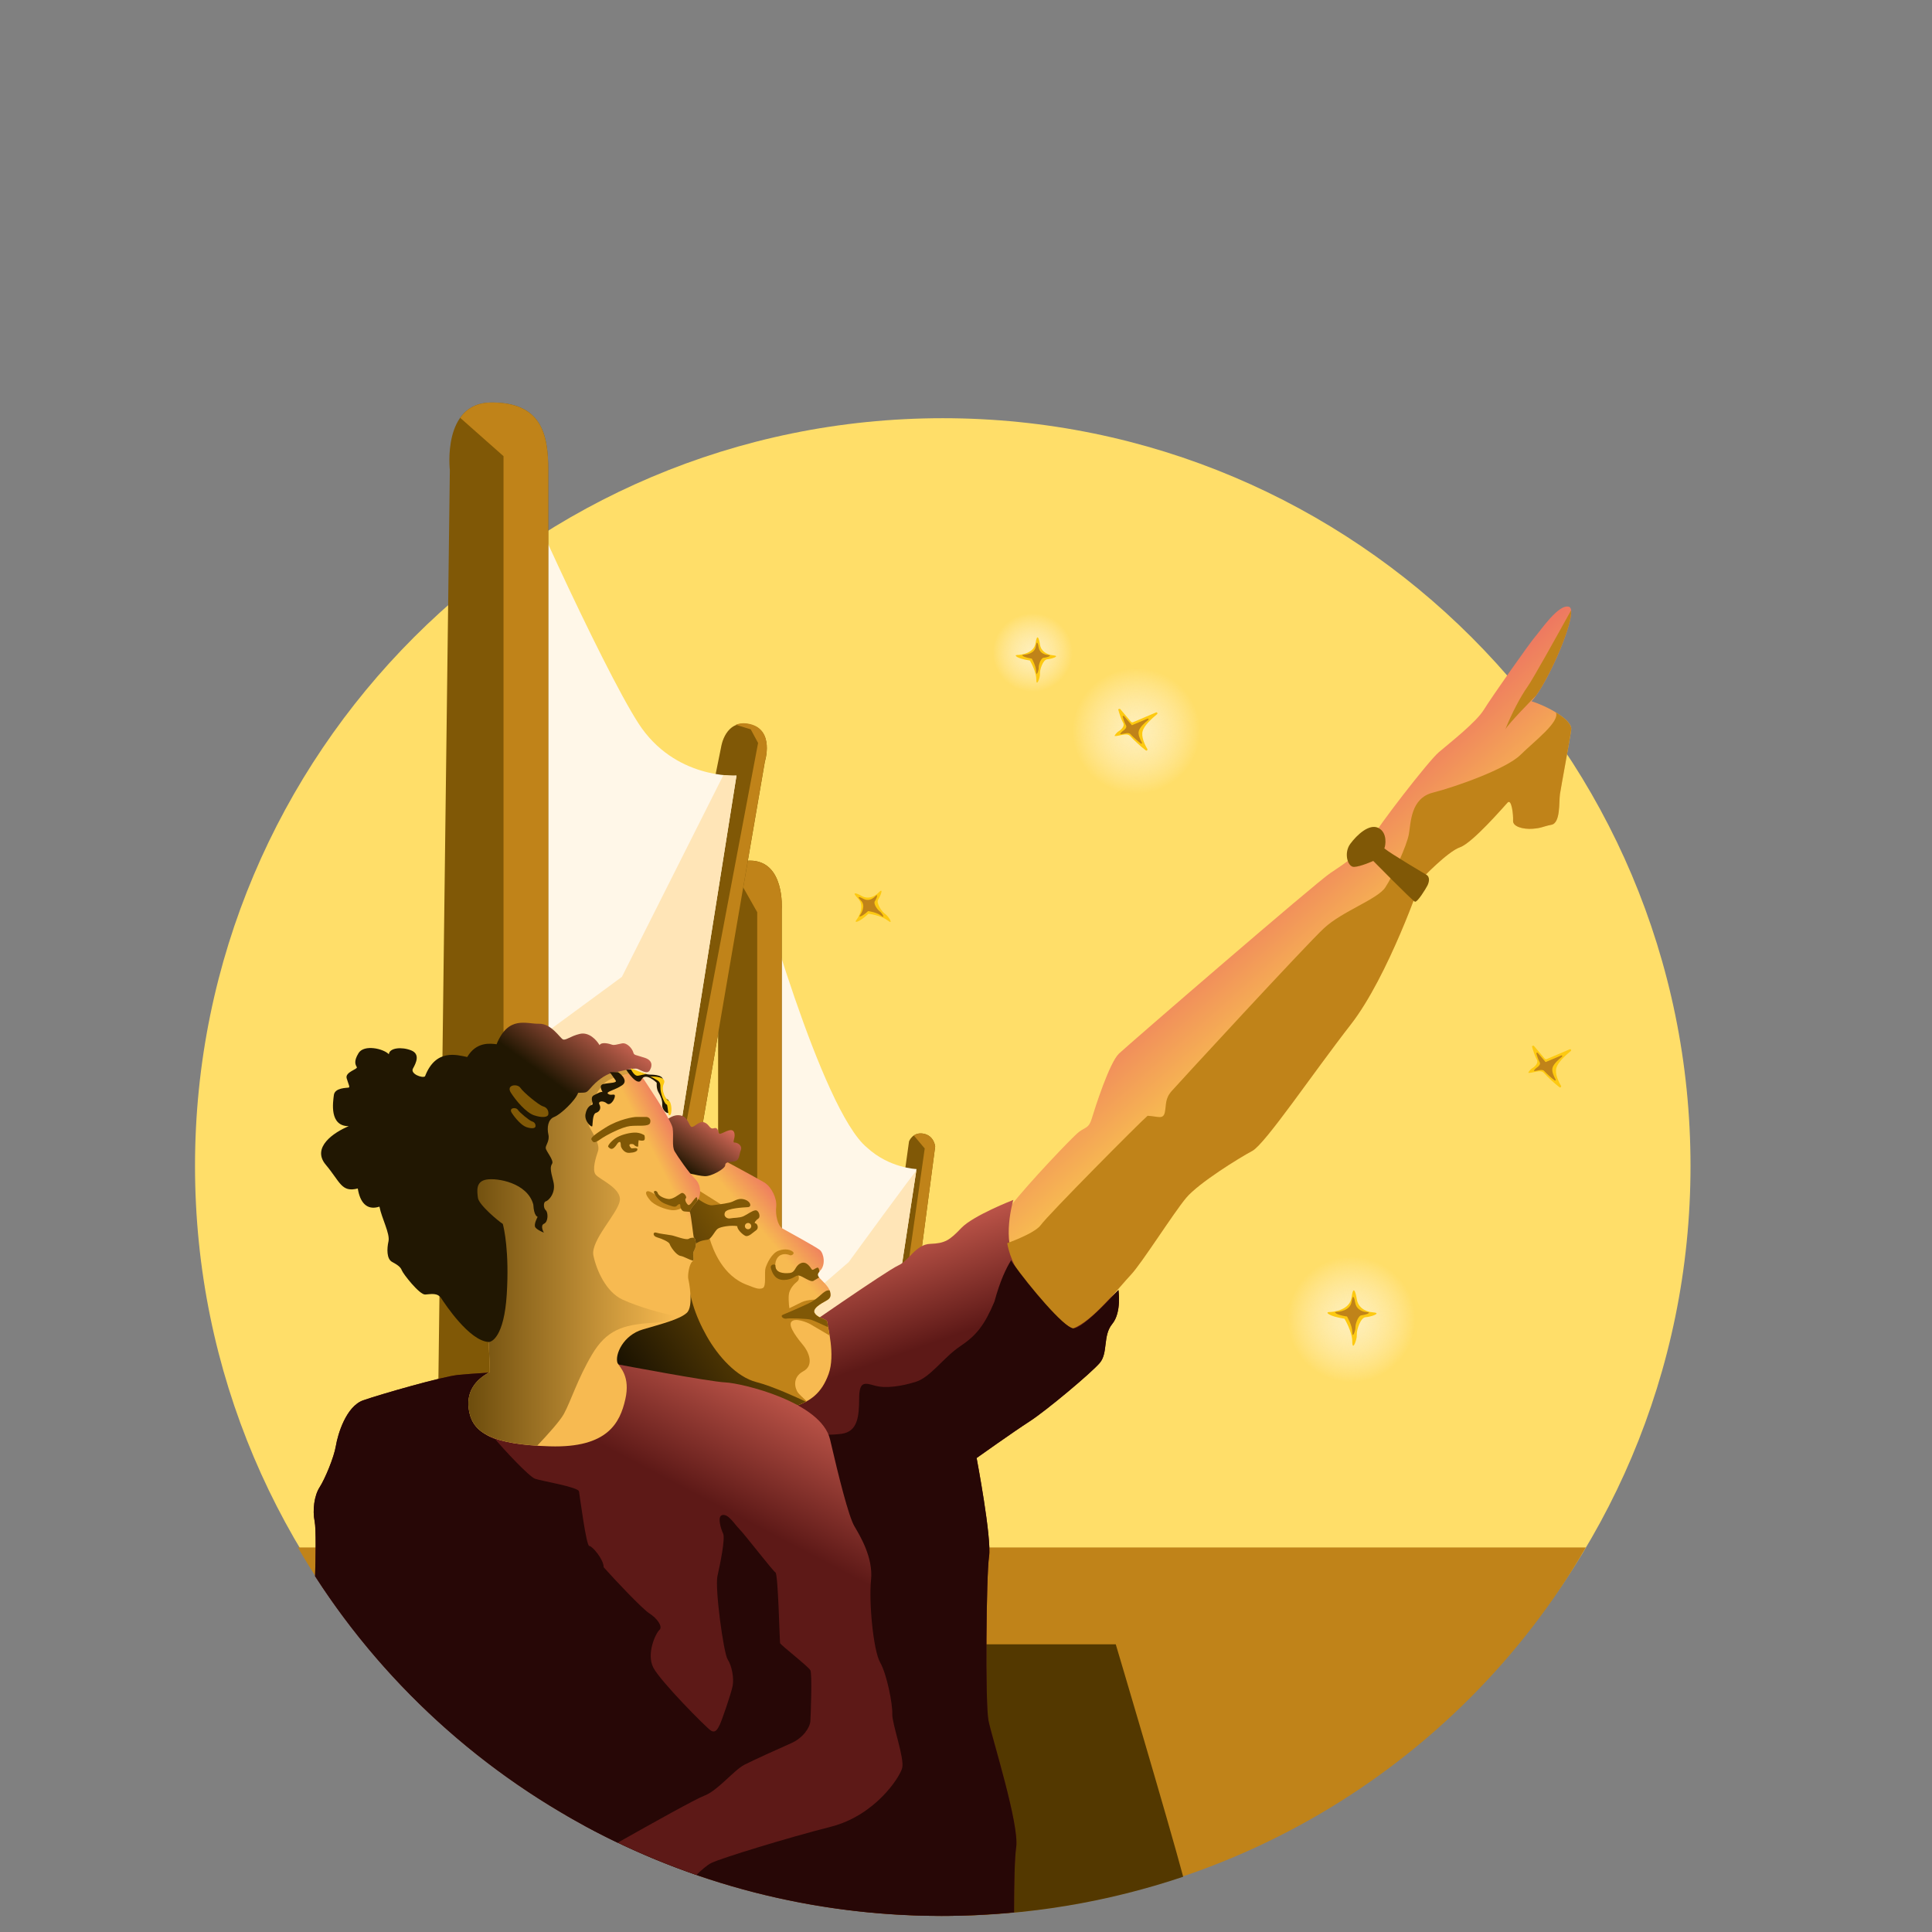 <svg width="240" height="240" viewBox="0 0 240 240" fill="none" xmlns="http://www.w3.org/2000/svg">
<rect x="0" y="0" width="240" height="240" fill="#808080" stroke="none"/>
<path d="M117.114 237.729C168.415 237.729 210.002 196.141 210.002 144.84C210.002 93.539 168.415 51.951 117.114 51.951C65.813 51.951 24.225 93.539 24.225 144.84C24.225 196.141 65.813 237.729 117.114 237.729Z" fill="#FFDE69"/>
<ellipse cx="141.156" cy="90.806" rx="7.921" ry="7.798" fill="url(#paint0_radial_21465_29435)"/>
<ellipse cx="128.284" cy="81.058" rx="4.951" ry="4.874" fill="url(#paint1_radial_21465_29435)"/>
<ellipse cx="167.891" cy="163.916" rx="7.921" ry="7.798" fill="url(#paint2_radial_21465_29435)"/>
<path d="M191.953 131.578L190.527 129.901C190.527 129.901 190.268 129.901 190.311 130.007C190.441 130.495 190.678 131.217 190.916 131.642C191.154 132.066 190.657 132.512 190.268 132.746C190.16 132.809 189.749 133.276 189.879 133.276C190.398 133.319 191.37 132.809 191.781 133.276C192.191 133.744 193.207 134.678 193.725 135.06C193.833 135.145 193.985 135.017 193.92 134.89C193.574 134.317 193.142 133.361 193.336 132.661C193.531 131.96 194.439 131.132 195.13 130.559C195.238 130.474 195.13 130.283 195 130.346L192.105 131.578C192.105 131.578 191.997 131.578 191.953 131.535V131.578Z" fill="#FDC911"/>
<path d="M191.953 131.875L191.002 130.771C191.002 130.771 190.829 130.771 190.851 130.856C190.937 131.175 191.088 131.663 191.261 131.939C191.434 132.215 191.088 132.512 190.829 132.682C190.764 132.725 190.483 133.022 190.57 133.043C190.915 133.065 191.564 132.746 191.823 133.043C192.083 133.341 192.774 133.956 193.12 134.211C193.185 134.275 193.293 134.19 193.25 134.105C193.034 133.723 192.731 133.107 192.861 132.64C192.99 132.173 193.595 131.621 194.049 131.26C194.114 131.196 194.049 131.09 193.963 131.111L192.039 131.918C192.039 131.918 191.975 131.918 191.931 131.897L191.953 131.875Z" fill="#C08319"/>
<path d="M140.561 89.733L139.135 88.056C139.135 88.056 138.875 88.056 138.918 88.162C139.048 88.65 139.286 89.372 139.524 89.797C139.761 90.222 139.264 90.668 138.875 90.901C138.767 90.965 138.357 91.432 138.486 91.432C139.005 91.474 139.977 90.965 140.388 91.432C140.799 91.899 141.814 92.833 142.333 93.215C142.441 93.3 142.592 93.173 142.527 93.045C142.182 92.472 141.749 91.517 141.944 90.816C142.138 90.115 143.046 89.287 143.738 88.714C143.846 88.629 143.738 88.438 143.608 88.502L140.712 89.733C140.712 89.733 140.604 89.733 140.561 89.691V89.733Z" fill="#FDC911"/>
<path d="M140.56 90.031L139.609 88.927C139.609 88.927 139.436 88.927 139.458 89.012C139.545 89.33 139.696 89.819 139.869 90.094C140.042 90.371 139.696 90.668 139.436 90.838C139.372 90.88 139.091 91.177 139.177 91.199C139.523 91.22 140.171 90.901 140.431 91.199C140.69 91.496 141.382 92.112 141.727 92.367C141.792 92.43 141.9 92.345 141.857 92.26C141.641 91.878 141.338 91.262 141.468 90.795C141.598 90.328 142.203 89.776 142.657 89.415C142.722 89.351 142.657 89.245 142.57 89.266L140.647 90.073C140.647 90.073 140.582 90.073 140.539 90.052L140.56 90.031Z" fill="#C08319"/>
<path d="M127.933 82.047C127.933 82.047 128.732 83.363 128.732 84.404C128.732 85.444 129.229 84.17 129.186 83.703C129.143 83.236 129.554 81.941 130.094 81.898C130.634 81.856 131.758 81.495 130.85 81.41C129.943 81.325 129.294 80.815 129.186 80.072C129.078 79.329 128.84 78.585 128.646 79.881C128.451 81.176 126.787 81.367 126.355 81.367C125.922 81.367 126.247 81.792 127.911 82.047H127.933Z" fill="#FDC911"/>
<path d="M128.17 81.813C128.17 81.813 128.71 82.705 128.71 83.427C128.71 84.149 129.056 83.279 129.035 82.939C129.013 82.599 129.294 81.728 129.662 81.707C130.029 81.686 130.807 81.431 130.18 81.367C129.553 81.304 129.121 80.964 129.035 80.454C128.948 79.944 128.797 79.435 128.667 80.327C128.537 81.219 127.392 81.346 127.111 81.346C126.83 81.346 127.046 81.643 128.17 81.813Z" fill="#C08319"/>
<path d="M107.879 113.507C107.879 113.507 109.424 113.696 110.255 114.336C111.087 114.976 110.376 113.806 109.976 113.552C109.576 113.298 108.795 112.183 109.095 111.737C109.395 111.291 109.801 110.196 109.172 110.849C108.544 111.502 107.736 111.692 107.076 111.319C106.415 110.946 105.675 110.673 106.589 111.621C107.504 112.569 106.628 113.979 106.361 114.315C106.095 114.65 106.634 114.66 107.865 113.524L107.879 113.507Z" fill="#FDC911"/>
<path d="M107.839 113.179C107.839 113.179 108.885 113.308 109.461 113.752C110.038 114.196 109.556 113.392 109.272 113.199C108.987 113.007 108.465 112.254 108.675 111.955C108.885 111.657 109.162 110.895 108.724 111.343C108.286 111.791 107.747 111.918 107.287 111.671C106.826 111.425 106.326 111.229 106.958 111.878C107.59 112.528 106.985 113.496 106.811 113.714C106.638 113.932 107.009 113.947 107.839 113.179Z" fill="#C08319"/>
<path d="M167.014 163.815C167.014 163.815 167.987 165.408 167.987 166.682C167.987 167.956 168.592 166.406 168.549 165.811C168.506 165.217 169.003 163.666 169.651 163.624C170.3 163.581 171.705 163.114 170.581 163.029C169.457 162.944 168.679 162.307 168.549 161.394C168.398 160.481 168.117 159.568 167.901 161.16C167.684 162.753 165.631 162.987 165.112 162.987C164.593 162.987 164.982 163.496 167.014 163.815Z" fill="#FDC911"/>
<path d="M167.318 163.517C167.318 163.517 167.988 164.621 167.988 165.492C167.988 166.362 168.398 165.3 168.377 164.897C168.355 164.494 168.701 163.432 169.133 163.39C169.565 163.347 170.538 163.05 169.76 162.986C168.982 162.923 168.463 162.477 168.355 161.861C168.247 161.245 168.074 160.608 167.901 161.712C167.728 162.816 166.345 162.965 166 162.965C165.654 162.965 165.913 163.326 167.296 163.538L167.318 163.517Z" fill="#C08319"/>
<path d="M147.356 148.79C145.798 150.64 141.811 156.956 140.482 158.355C139.153 159.753 135.736 164.149 133.32 165.019C132.645 165.167 128.154 160.881 127.1 159.076C126.046 157.272 123.891 154.095 125.679 149.66C127.604 147.165 133.195 141.255 134.02 140.623C134.845 139.992 135.257 140.172 135.624 138.954C135.991 137.736 137.808 132.006 139.007 130.878C140.207 129.75 163.58 109.538 165.321 108.41C167.063 107.282 169.904 105.252 170.454 104.078C171.004 102.905 177.374 94.604 178.749 93.431C180.124 92.258 183.37 89.73 184.34 88.152C185.31 86.575 190.069 79.805 190.71 79.084C191.352 78.362 193.643 74.933 194.926 75.384C196.21 75.835 192.314 84.904 190.252 87.114C192.039 87.656 195.342 89.37 195.18 90.633C195.018 91.897 193.918 97.717 193.781 98.664C193.643 99.612 193.872 102.229 192.727 102.454C191.581 102.68 191.581 102.86 190.389 102.951C189.198 103.041 187.915 102.68 187.96 101.958C188.006 101.236 187.777 99.161 187.273 99.702C186.769 100.243 182.919 104.71 181.361 105.251C179.803 105.793 176.595 109.177 176.595 109.177C176.595 109.177 172.47 121.268 167.796 127.269C163.121 133.269 157.164 142.112 155.559 142.97C153.955 143.827 148.914 146.94 147.356 148.79Z" fill="url(#paint3_linear_21465_29435)"/>
<path d="M197.001 192.23C181.139 219.563 151.267 238 117.001 238C82.735 238 52.863 219.563 37.001 192.23H197.001Z" fill="#C08319"/>
<path d="M138.605 204.265C138.605 204.265 145.073 226.003 146.98 233.137C137.645 236.273 127.646 238 117.232 238C88.277 238 62.457 224.834 45.574 204.265L138.605 204.265Z" fill="#533800"/>
<path d="M116.171 142.425C116.171 142.545 113.451 162.966 113.451 162.966L110.082 162.247L112.923 141.786C112.923 141.786 113.37 140.587 114.71 140.827C116.049 141.067 116.171 142.425 116.171 142.425Z" fill="#805806"/>
<path d="M112.028 162.663L114.872 142.666L113.519 141.055C113.797 140.864 114.182 140.733 114.71 140.828C116.049 141.067 116.171 142.426 116.171 142.426C116.171 142.546 113.451 162.967 113.451 162.967L112.028 162.663Z" fill="#C08319"/>
<path d="M113.854 145.223L110.607 166.483H94.002V108.784C94.002 108.784 101.974 137.904 107.727 142.576C110.507 145.125 113.854 145.223 113.854 145.223Z" fill="#FFF7E8"/>
<path d="M113.82 145.456L110.608 166.483H94.232L105.426 156.783C105.426 156.783 113.855 145.224 113.82 145.456Z" fill="#FFE5B7"/>
<path d="M97.109 112.907V165.502H89.207V112.907C89.207 112.907 88.795 106.91 93.158 106.91C97.521 106.91 97.109 112.907 97.109 112.907Z" fill="#805806"/>
<path d="M94.063 165.503V113.313L90.886 107.697C91.444 107.225 92.174 106.911 93.158 106.911C97.521 106.911 97.109 112.908 97.109 112.908V165.503L94.063 165.503Z" fill="#C08319"/>
<path d="M95.015 94.615L83.037 164.392L75.505 162.447L89.582 92.791C89.582 92.791 90.076 89.266 93.163 89.995C96.25 90.725 95.015 94.615 95.015 94.615Z" fill="#805806"/>
<path d="M80.677 163.73L94.172 92.295L93.259 90.602L91.405 90.033C91.87 89.839 92.443 89.772 93.163 89.942C96.25 90.672 95.015 94.562 95.015 94.562L83.037 164.34L80.677 163.73Z" fill="#C08319"/>
<path d="M91.488 96.346C91.488 96.346 83.818 96.85 79.301 89.844C74.784 82.838 62.939 56.745 62.001 53.222V158.682L81.432 159.605L91.488 96.346Z" fill="#FFF7E8"/>
<path d="M77.256 121.347L89.867 96.279C90.856 96.381 91.488 96.346 91.488 96.346L81.432 159.605L62.001 158.682V132.559L77.256 121.347Z" fill="#FFE5B7"/>
<path d="M68.106 58.388V205.602H54.029L55.881 58.388C55.881 58.388 54.894 50 61.068 50C67.242 50 68.106 53.89 68.106 58.388Z" fill="#805806"/>
<path d="M62.549 56.667L57.165 51.901C57.946 50.799 59.165 50 61.068 50C67.242 50 68.106 53.89 68.106 58.388V205.602H62.549V56.667Z" fill="#C08319"/>
<path d="M76.889 185.957L98.437 165.987C98.437 165.987 110.159 157.833 111.563 157.211C112.967 156.589 113.739 154.585 115.564 154.516C117.389 154.447 117.95 154.086 119.424 152.539C120.898 150.992 125.881 149.057 125.881 149.057C125.881 149.057 124.338 154.158 126.303 156.922C128.268 159.686 132.041 164.328 133.234 164.467C134.427 164.605 138.937 160.251 138.937 160.251C138.937 160.251 139.358 163.015 138.165 164.467C136.971 165.918 137.673 168.06 136.62 169.303C135.568 170.547 129.952 175.246 127.917 176.559C125.881 177.872 121.319 181.12 121.319 181.12C121.319 181.12 123.214 191.07 122.863 193.35C122.512 195.63 122.372 211.593 122.793 213.735C123.214 215.877 126.654 226.656 126.232 229.489C126.031 230.843 125.974 234.31 125.97 237.562C123.002 237.846 119.997 238 116.954 238C99.918 238 83.975 233.429 70.287 225.491L76.889 185.957Z" fill="url(#paint4_linear_21465_29435)"/>
<path d="M88.912 143.588C88.912 143.588 94.003 146.327 94.921 146.875C95.839 147.423 96.535 148.875 96.424 149.888C96.312 150.902 96.591 152.271 97.231 152.627C97.87 152.983 101.376 154.901 101.849 155.284C102.322 155.668 102.628 157.147 101.849 157.886C101.571 158.188 101.487 158.379 101.738 158.681C101.988 158.982 102.934 159.776 103.101 160.406C103.268 161.036 103.157 161.283 102.628 161.584C102.099 161.885 100.68 162.597 101.293 163.255C101.905 163.912 102.739 163.803 102.767 164.268C102.795 164.734 103.797 168.295 102.934 170.678C102.072 173.061 100.708 174.074 98.566 174.759C96.424 175.444 77.922 175.69 77.922 175.69L69.964 169.993L78.562 147.943L81.789 144.506L85.016 141.068L88.912 143.588Z" fill="url(#paint5_linear_21465_29435)"/>
<path d="M100.202 174.064C99.712 174.336 99.172 174.564 98.562 174.758C96.42 175.443 77.918 175.69 77.918 175.69L77.665 175.509L78.607 158.935L85.473 147.042L89.543 149.599C89.543 149.599 87.799 152.693 88.18 153.945C88.562 155.197 89.761 158.523 92.849 159.632C93.775 159.99 94.284 160.222 94.756 160.008C95.229 159.793 94.92 158.076 95.102 157.504C95.283 156.932 95.865 155.662 96.737 155.358C97.608 155.054 98.226 155.268 98.499 155.501C98.771 155.733 98.335 156.037 98.081 155.912C97.826 155.787 97.045 155.626 96.591 156.234C96.137 156.842 96.228 157.879 96.846 158.13C97.463 158.38 99.062 158.13 99.062 158.13C99.062 158.13 99.461 158.845 99.062 159.167C98.662 159.489 98.063 160.097 97.99 160.848C97.917 161.599 98.063 162.511 98.063 162.511C98.063 162.511 98.898 162.1 99.589 161.76C100.279 161.42 101.659 161.42 101.659 161.42L100.497 162.815L101.202 163.1C101.226 163.151 101.241 163.203 101.289 163.254C101.901 163.912 102.736 163.802 102.764 164.268C102.774 164.445 102.925 165.07 103.062 165.907C102.379 165.503 101.02 164.7 100.697 164.514C100.261 164.264 98.735 163.638 98.299 164.21C97.863 164.783 99.207 166.428 99.788 167.126C100.37 167.823 101.242 169.558 99.788 170.345C98.335 171.132 98.789 172.509 99.098 172.956C99.246 173.169 99.733 173.635 100.202 174.064Z" fill="#C08319"/>
<path d="M78.298 153.033L84.093 146.201L84.965 147.507C85.038 147.542 87.436 149.85 88.489 149.724C89.543 149.599 90.56 149.456 90.978 149.277C91.396 149.098 91.85 148.776 92.559 149.027C93.267 149.277 93.412 149.921 92.904 149.957C92.395 149.993 90.324 150.082 90.07 150.583C89.816 151.084 90.306 151.441 90.724 151.352C91.142 151.262 91.85 151.316 92.359 151.084C92.867 150.851 93.43 150.386 93.848 150.35C94.266 150.314 94.52 151.165 94.212 151.366C93.903 151.566 93.612 151.96 93.83 151.96C94.048 151.96 94.321 152.55 93.939 152.818C93.558 153.087 92.976 153.712 92.577 153.516C92.177 153.319 91.541 152.675 91.596 152.318C90.869 152.174 89.543 152.371 89.162 152.639C88.78 152.908 88.398 153.909 87.89 153.999C87.381 154.088 85.274 154.142 85.347 157.432C85.419 160.723 86.364 163.441 87.781 165.963C89.198 168.485 91.505 171.06 93.957 171.686C96.047 172.219 99.209 173.697 100.102 174.123C99.639 174.37 99.13 174.577 98.563 174.759C96.421 175.443 77.918 175.69 77.918 175.69L73.381 172.441L78.298 153.033ZM92.928 152.699C93.145 152.699 93.322 152.526 93.322 152.312C93.322 152.098 93.145 151.924 92.928 151.924C92.71 151.924 92.534 152.098 92.534 152.312C92.534 152.526 92.71 152.699 92.928 152.699Z" fill="url(#paint6_linear_21465_29435)"/>
<path d="M95.769 157.549C95.622 157.01 96.319 157.01 96.316 157.192C96.306 158.114 97.318 158.221 98.094 158.136C98.869 158.05 98.699 157.289 99.451 156.933C100.204 156.578 100.692 157.491 100.829 157.674C100.966 157.857 101.151 157.616 101.483 157.482C101.717 157.387 101.771 157.745 101.783 157.968C101.571 158.22 101.518 158.406 101.742 158.676C101.747 158.681 101.755 158.689 101.76 158.694C101.529 158.834 101.24 159.007 101.044 159.116C100.682 159.318 99.715 158.53 99.246 158.453C98.777 158.376 98.543 158.972 97.4 159.001C96.257 159.03 95.915 158.087 95.769 157.549Z" fill="#805806"/>
<path d="M102.767 164.268C102.773 164.36 102.817 164.577 102.877 164.879C102.214 164.564 101.113 164.057 100.776 163.949C100.297 163.795 98.05 163.728 97.689 163.805C97.327 163.882 96.868 163.478 97.249 163.324C97.63 163.17 99.408 162.41 100.473 161.901C101.538 161.391 102.046 160.67 102.563 160.391C102.767 160.281 102.927 160.28 103.061 160.304C103.074 160.338 103.092 160.373 103.101 160.406C103.268 161.036 103.157 161.282 102.628 161.584C102.099 161.885 100.681 162.597 101.293 163.255C101.905 163.912 102.739 163.802 102.767 164.268Z" fill="#805806"/>
<path d="M81.894 140.044C81.894 140.044 83.069 138.466 84.312 138.534C85.555 138.602 85.555 139.976 85.942 139.989C86.329 140.003 86.854 139.187 87.503 139.432C88.153 139.676 88.125 140.329 88.691 140.152C89.258 139.976 89.161 140.683 89.368 140.832C89.576 140.982 90.847 139.962 91.164 140.601C91.482 141.24 90.874 141.934 91.261 141.934C91.648 141.934 92.256 142.328 92.021 142.9C91.786 143.471 91.897 144.192 91.164 144.287C90.432 144.382 90.087 144.369 90.087 144.763C90.087 145.157 88.415 146.15 87.545 146.109C86.674 146.069 84.533 145.497 84.533 145.497L80.582 143.553L81.894 140.044Z" fill="url(#paint7_linear_21465_29435)"/>
<path d="M190.812 86.411C190.561 86.665 187.233 90.034 186.983 90.65C187.763 88.665 188.869 86.552 189.779 85.271C190.412 84.381 193.398 79.011 195.163 75.816C195.377 77.521 192.692 83.778 190.812 86.411Z" fill="#C08319"/>
<path d="M133.32 165.019C132.645 165.167 128.154 160.881 127.1 159.076C126.474 158.005 125.466 156.447 125.12 154.432C126.697 153.842 128.718 152.968 129.289 152.18C130.265 150.836 141.516 139.503 142.557 138.606C143.858 138.67 144.508 139.119 144.703 138.158C144.898 137.198 144.703 136.493 145.549 135.533C146.394 134.573 162.198 117.413 164.474 115.301C166.751 113.188 171.108 111.715 172.084 110.242C173.059 108.77 174.75 105.056 175.01 103.648C175.27 102.239 175.205 99.166 178.002 98.461C180.798 97.757 187.107 95.516 188.863 93.787C190.618 92.06 193.789 89.68 193.28 88.501C194.388 89.18 195.266 89.968 195.18 90.633C195.018 91.897 193.918 97.717 193.781 98.664C193.643 99.612 193.872 102.229 192.727 102.454C191.581 102.68 191.581 102.86 190.389 102.951C189.198 103.041 187.915 102.68 187.96 101.958C188.006 101.236 187.777 99.161 187.273 99.702C186.769 100.243 182.919 104.71 181.361 105.252C179.803 105.793 176.595 109.177 176.595 109.177C176.595 109.177 172.47 121.268 167.796 127.269C163.121 133.269 157.163 142.112 155.56 142.97C153.955 143.827 148.914 146.94 147.356 148.79C145.798 150.639 141.811 156.956 140.482 158.355C139.153 159.753 135.736 164.149 133.32 165.019Z" fill="#C08319"/>
<path d="M78.355 197.577L97.694 178.183C97.694 178.183 102.529 178.396 104.55 178.112C106.57 177.828 106.715 175.91 106.728 173.707C106.741 171.505 107.436 171.789 108.735 172.144C110.034 172.499 111.983 172.215 113.787 171.647C115.591 171.079 117.25 168.592 119.271 167.242C121.292 165.893 122.302 164.614 123.529 161.701C124.232 159.103 125.003 157.507 125.61 156.548C125.692 156.704 125.779 156.859 125.881 157.004C127.847 159.768 132.128 164.881 133.322 165.019C134.515 165.158 138.937 160.252 138.937 160.252C138.937 160.252 139.358 163.016 138.165 164.467C136.971 165.918 137.673 168.06 136.62 169.304C135.568 170.548 129.952 175.246 127.917 176.559C125.881 177.872 121.319 181.12 121.319 181.12C121.319 181.12 123.214 191.07 122.863 193.35C122.512 195.631 122.372 211.593 122.793 213.735C123.214 215.877 126.654 226.656 126.232 229.49C126.031 230.843 125.974 234.31 125.97 237.563C123.002 237.846 119.997 238.001 116.954 238.001C100.863 238.001 85.742 233.928 72.579 226.788L78.355 197.577Z" fill="#270706"/>
<path d="M39.139 195.807C39.204 193.658 39.282 189.955 39.085 188.983C38.802 187.591 39.038 185.782 39.697 184.762C40.357 183.741 41.488 181.051 41.723 179.613C41.959 178.175 42.995 174.696 45.116 173.954C47.236 173.212 54.822 171.032 56.895 170.8C58.968 170.568 76.825 169.501 76.825 169.501C76.825 169.501 88.085 171.635 90.112 171.728C92.138 171.821 102.032 174.14 103.115 178.825C104.199 183.509 105.424 188.38 106.131 189.586C106.838 190.792 108.487 193.482 108.204 196.265C107.921 199.048 108.487 205.032 109.335 206.516C110.183 208 110.89 211.711 110.843 212.917C110.795 214.123 112.397 218.437 112.068 219.643C111.738 220.849 108.675 225.534 103.21 226.925C97.744 228.317 89.593 230.822 88.368 231.425C87.836 231.687 87.139 232.299 86.516 232.908C66.794 226.11 50.148 212.899 39.139 195.807Z" fill="url(#paint8_linear_21465_29435)"/>
<path d="M39.141 195.806C39.206 193.657 39.285 189.954 39.087 188.982C38.804 187.59 39.04 185.781 39.7 184.761C40.359 183.74 41.49 181.05 41.726 179.612C41.961 178.174 42.998 174.695 45.118 173.953C47.238 173.211 54.824 171.031 56.897 170.799C57.455 170.737 59.162 170.614 61.352 170.467C60.131 171.047 59.008 171.838 58.546 172.886C57.321 175.67 60.054 178.453 61.514 178.777C62.598 180.076 65.708 183.416 66.462 183.694C67.215 183.972 71.833 184.715 71.927 185.271C72.021 185.828 72.822 192.043 73.199 192.043C73.576 192.043 74.99 193.713 74.99 194.687C76.262 196.125 79.795 199.882 80.691 200.439C81.586 200.995 82.387 202.062 81.915 202.48C81.444 202.897 80.266 205.448 81.162 207.165C82.057 208.881 87.664 214.54 88.276 214.957C88.889 215.375 89.171 214.725 89.407 214.261C89.642 213.798 90.82 210.412 91.009 209.438C91.197 208.463 90.915 206.933 90.396 206.144C89.878 205.356 88.794 197.285 89.124 195.8C89.454 194.316 90.114 191.116 89.831 190.513C89.548 189.91 89.03 188.286 89.784 188.193C90.538 188.101 91.245 189.353 91.857 189.956C92.469 190.559 96.003 195.151 96.333 195.337C96.663 195.522 96.851 203.871 96.898 204.103C96.946 204.335 100.432 207.025 100.668 207.489C100.903 207.953 100.715 213.009 100.668 213.798C100.621 214.586 99.772 215.885 98.312 216.534C96.851 217.184 93.742 218.575 92.469 219.225C91.197 219.874 89.124 222.472 87.475 223.074C86.484 223.437 80.972 226.51 76.727 228.908C61.287 221.514 48.278 209.99 39.141 195.806Z" fill="#270706"/>
<path d="M79.835 133.876C79.835 133.876 83.403 139.115 83.56 140.132C83.716 141.149 83.435 142.381 83.81 143.028C84.186 143.676 85.595 145.709 86.377 146.48C87.16 147.25 87.097 148.606 86.596 149.192C86.095 149.777 85.595 150.363 85.72 150.64C85.845 150.917 86.127 153.598 86.189 153.721C86.346 153.752 86.627 154.677 86.252 155.293C85.876 155.909 86.408 156.372 86.001 156.71C85.595 157.049 85.407 158.498 85.501 158.868C85.595 159.237 86.189 162.288 85.313 163.089C84.436 163.89 82.245 164.445 79.835 165.154C77.425 165.863 76.361 168.266 76.705 169.314C77.018 169.869 78.333 170.978 77.675 173.844C77.018 176.71 75.516 179.884 68.316 179.668C61.117 179.452 58.832 177.973 58.3 175.446C57.768 172.919 59.083 171.379 60.835 170.454C60.867 169.776 60.679 166.386 60.679 166.386L53.135 143.861L71.979 129.901L79.835 133.876Z" fill="url(#paint9_linear_21465_29435)"/>
<path d="M53.134 143.86L71.977 129.9L78.642 133.273C77.324 133.493 75.661 133.925 74.978 134.657C73.796 135.927 72.533 138.758 73.259 140.055C73.984 141.351 74.522 142.303 74.28 143.018C74.038 143.732 73.527 145.293 73.984 145.902C74.441 146.51 77.263 147.621 76.994 149.182C76.725 150.743 73.339 154.13 73.716 155.955C74.092 157.781 75.274 160.479 77.317 161.432C79.359 162.384 82.408 163.18 83.322 163.339C84.236 163.498 84.594 164.104 80.944 164.334C77.295 164.564 75.316 165.276 73.542 168.265C71.769 171.255 70.928 174.025 70.051 175.639C69.586 176.495 68.064 178.187 66.733 179.591C60.781 179.212 58.789 177.776 58.298 175.445C57.766 172.918 59.081 171.378 60.834 170.453C60.865 169.775 60.677 166.386 60.677 166.386L53.134 143.86Z" fill="url(#paint10_linear_21465_29435)"/>
<path d="M84.829 149.981C84.829 149.981 84.18 150.421 83.422 150.328C82.664 150.234 81.325 149.782 80.757 149.102C80.188 148.423 80.175 148.116 80.364 147.997C80.553 147.877 81.203 148.21 81.568 148.569C81.934 148.929 83.206 149.156 83.206 149.156L84.667 148.809L84.883 149.528L84.829 149.981Z" fill="#C08319"/>
<path d="M81.701 148.192C81.799 148.543 82.46 148.877 83.022 148.942C83.585 149.008 84.27 148.419 84.613 148.226C84.956 148.033 85.372 148.708 85.201 148.853C85.029 148.997 85.201 149.407 85.445 149.648C85.69 149.889 86.082 149.094 86.424 148.78C86.607 148.613 86.635 148.871 86.623 149.148C86.613 149.161 86.605 149.179 86.595 149.191C86.139 149.724 85.707 150.245 85.723 150.545C85.474 150.525 85.193 150.502 85.029 150.491C84.686 150.467 84.515 150.057 84.515 149.768C84.515 149.479 84.295 149.551 84.075 149.792C83.854 150.033 83.438 149.84 82.655 149.551C81.872 149.262 81.407 148.515 81.26 148.192C81.113 147.868 81.603 147.841 81.701 148.192Z" fill="#805806"/>
<path d="M81.503 153.121C81.882 153.25 83.005 153.378 83.438 153.458C83.871 153.538 85.251 154.098 85.562 153.885C85.754 153.754 86.035 153.746 86.233 153.758C86.39 153.921 86.593 154.731 86.251 155.293C85.912 155.848 86.304 156.277 86.09 156.604C85.533 156.46 84.961 156.084 84.548 156.016C83.979 155.923 83.262 154.817 83.195 154.551C83.127 154.284 82.261 153.885 81.638 153.711C81.016 153.538 81.124 152.992 81.503 153.121Z" fill="#805806"/>
<path d="M80.053 141.029C80.053 141.029 79.552 140.656 78.768 140.696C77.983 140.736 77.009 141.029 76.467 141.389C75.926 141.749 75.439 142.348 75.561 142.468C75.683 142.588 75.926 142.908 76.291 142.561C76.657 142.215 76.657 141.988 76.914 141.869C77.171 141.749 77.076 142.268 77.157 142.481C77.239 142.694 77.577 143.241 78.159 143.214C78.74 143.187 79.174 143.054 79.187 142.788C79.201 142.521 78.632 142.668 78.483 142.654C78.335 142.641 78.064 142.228 78.253 142.148C78.443 142.068 78.754 142.135 78.781 142.228C78.808 142.321 79.295 142.575 79.282 142.361C79.268 142.148 79.336 141.642 79.336 141.642C79.336 141.642 79.945 141.789 80.053 141.602C80.161 141.416 80.053 141.029 80.053 141.029Z" fill="#805806"/>
<path d="M79.04 138.752C78.715 138.75 76.902 139.018 75.224 140.071C73.546 141.123 73.343 141.416 73.492 141.603C73.641 141.789 73.682 142.162 74.52 141.563C75.359 140.963 77.267 140.004 78.255 139.884C79.243 139.764 80.596 140.004 80.758 139.498C80.92 138.992 80.553 138.749 80.256 138.75C79.96 138.752 79.364 138.754 79.04 138.752Z" fill="#805806"/>
<path d="M80.797 132.797C80.797 132.797 81.365 131.819 80.102 131.404C78.839 130.989 78.777 131.118 78.66 130.703C78.543 130.288 77.909 129.478 77.254 129.617C76.599 129.755 76.283 129.866 76.026 129.774C75.768 129.682 74.758 129.366 74.477 129.827C74.126 129.228 73.19 128.157 72.021 128.434C70.851 128.71 70.289 129.278 69.929 129.117C69.569 128.956 68.492 127.126 66.948 127.172C65.403 127.218 63.162 126.102 61.688 129.718C60.916 129.625 59.185 129.372 58.038 131.307C56.775 131.053 54.132 130.224 52.798 133.702C52.494 133.979 50.926 133.403 51.301 132.735C51.675 132.067 52.236 130.938 51.067 130.478C49.897 130.017 48.376 130.155 48.306 130.961C47.604 130.247 45.218 129.718 44.539 130.823C43.861 131.929 44.212 132.32 44.329 132.574C44.446 132.827 42.832 133.172 43.066 133.956C43.3 134.739 43.51 135.061 43.3 135.107C43.089 135.153 41.592 135.107 41.475 136.028C41.358 136.95 40.89 139.898 43.323 139.898C41.475 140.658 38.667 142.546 40.469 144.688C42.27 146.83 42.41 148.166 44.446 147.637C44.703 149.295 45.522 150.423 47.136 149.894C47.417 151.345 48.47 153.256 48.259 154.201C48.049 155.145 48.025 156.389 48.704 156.757C49.382 157.126 49.757 157.379 49.92 157.817C50.084 158.254 52.12 160.857 52.821 160.811C53.523 160.765 54.342 160.558 54.81 161.272C55.278 161.986 58.293 166.565 60.693 166.705C61.08 166.73 62.624 166.062 62.952 160.765C63.279 155.467 62.601 152.565 62.46 152.036C61.992 151.759 59.489 149.686 59.372 148.811C59.255 147.936 59.091 146.761 60.425 146.531C61.758 146.301 65.525 146.923 66.25 149.64C66.32 151.091 66.788 151.16 66.788 151.16C66.788 151.16 66.25 152.128 66.508 152.473C66.765 152.819 67.56 153.12 67.56 153.12C67.56 153.12 67.046 152.243 67.584 152.013C68.122 151.782 68.102 150.602 67.796 150.34C67.49 150.078 67.494 149.303 67.796 149.241C68.098 149.18 69.128 148.224 68.73 146.733C68.332 145.241 68.356 144.942 68.59 144.55C68.824 144.159 67.868 143.03 67.796 142.662C67.724 142.293 68.309 141.763 68.122 140.934C67.935 140.105 68.052 139.053 68.847 138.75C69.643 138.447 71.514 136.673 71.818 135.752C73.058 135.729 72.778 135.775 73.62 134.877C74.462 133.979 75.515 133.334 76.217 133.242C76.918 133.149 78.706 132.581 79.221 132.788C79.735 132.996 80.509 133.58 80.797 132.797Z" fill="url(#paint11_linear_21465_29435)"/>
<path d="M64.644 135.134C64.297 134.596 62.812 134.728 63.468 135.749C64.123 136.771 65.364 138.212 66.331 138.542C67.299 138.872 68.069 138.823 68.118 138.407C68.168 137.992 67.969 137.577 67.448 137.43C66.927 137.284 64.991 135.671 64.644 135.134Z" fill="#805806"/>
<path d="M64.318 137.852C64.097 137.512 63.157 137.595 63.572 138.243C63.987 138.89 64.774 139.804 65.388 140.013C66.001 140.222 66.489 140.191 66.52 139.928C66.552 139.665 66.426 139.401 66.096 139.308C65.765 139.215 64.538 138.193 64.318 137.852Z" fill="#805806"/>
<path d="M78.395 132.846C78.466 132.855 80.168 133.492 80.711 133.492C81.255 133.492 82.676 133.546 82.281 134.422C81.885 135.297 82.553 136.481 82.904 136.573C83.255 136.665 83.371 138.216 83.02 138.262C82.669 138.308 82.214 137.707 82.261 137.223C82.308 136.739 82.073 136.14 81.793 135.68C81.512 135.219 81.582 134.505 81.582 134.505C81.582 134.505 80.178 133.123 79.687 134.114C79.196 135.104 77.786 132.884 77.786 132.884L78.395 132.846Z" fill="#211702"/>
<path d="M78.41 132.722H78.423C78.484 132.73 79.741 133.298 80.432 133.452C79.982 133.409 79.58 133.596 79.235 133.634C78.751 133.687 78.361 132.773 78.361 132.773L78.41 132.722Z" fill="#FDC911"/>
<path d="M81.082 133.87C80.935 133.782 80.794 133.735 80.656 133.707C80.704 133.714 80.758 133.725 80.796 133.725C81.34 133.725 82.856 133.748 82.46 134.624C82.065 135.499 82.744 136.673 83.095 136.766C83.445 136.858 83.539 138.493 83.188 138.539C83.156 138.543 83.117 138.516 83.082 138.509C82.923 138.035 82.964 137.221 82.803 137.202C82.574 137.176 82.009 135.826 82.036 135.058C82.063 134.291 81.767 134.278 81.082 133.87Z" fill="#FDC911"/>
<path d="M76.754 133.193C76.846 133.187 78.183 134.186 77.293 134.808C76.404 135.43 75.173 135.614 75.543 135.89C75.913 136.167 76.428 135.752 76.381 136.19C76.334 136.627 75.796 137.434 75.375 137.065C74.954 136.697 74.229 136.766 74.463 137.203C74.697 137.641 74.51 138.102 74.042 138.24C73.574 138.378 73.644 139.691 73.574 139.898C73.504 140.105 72.568 139.299 72.731 138.401C72.895 137.503 73.363 137.295 73.574 137.226C73.784 137.157 73.199 136.351 73.784 136.052C74.369 135.752 74.65 135.591 74.814 135.66C74.977 135.729 74.205 134.829 74.977 134.657C75.749 134.486 76.709 134.555 76.475 134.209C76.241 133.864 75.749 133.193 75.749 133.193L76.754 133.193Z" fill="#211702"/>
<path d="M177.185 108.661C177.185 108.661 172.72 106.029 171.968 105.39C172.123 105.058 172.383 103.441 171.241 102.857C170.099 102.272 168.567 103.703 167.736 104.828C166.906 105.952 167.399 107.716 168.204 107.69C169.008 107.665 170.592 106.949 170.592 106.949C170.592 106.949 175.446 111.881 175.758 112.009C176.069 112.137 177.134 110.374 177.315 110.016C177.497 109.658 177.703 108.968 177.185 108.661Z" fill="#805806"/>
<defs>
<radialGradient id="paint0_radial_21465_29435" cx="0" cy="0" r="1" gradientUnits="userSpaceOnUse" gradientTransform="translate(141.156 90.806) rotate(-90) scale(7.798 7.921)">
<stop stop-color="#FEEFBA"/>
<stop offset="1" stop-color="#FFF7E8" stop-opacity="0"/>
</radialGradient>
<radialGradient id="paint1_radial_21465_29435" cx="0" cy="0" r="1" gradientUnits="userSpaceOnUse" gradientTransform="translate(128.284 81.058) rotate(-90) scale(4.874 4.951)">
<stop stop-color="#FEEFBA"/>
<stop offset="1" stop-color="#FFF7E8" stop-opacity="0"/>
</radialGradient>
<radialGradient id="paint2_radial_21465_29435" cx="0" cy="0" r="1" gradientUnits="userSpaceOnUse" gradientTransform="translate(167.891 163.916) rotate(-90) scale(7.798 7.921)">
<stop stop-color="#FEEFBA"/>
<stop offset="1" stop-color="#FFF7E8" stop-opacity="0"/>
</radialGradient>
<linearGradient id="paint3_linear_21465_29435" x1="174.822" y1="111.742" x2="164.604" y2="100.226" gradientUnits="userSpaceOnUse">
<stop stop-color="#F7BA51"/>
<stop offset="1" stop-color="#ED7362"/>
</linearGradient>
<linearGradient id="paint4_linear_21465_29435" x1="111.535" y1="168.37" x2="104.747" y2="149.022" gradientUnits="userSpaceOnUse">
<stop stop-color="#5D1917"/>
<stop offset="1" stop-color="#ED7362"/>
</linearGradient>
<linearGradient id="paint5_linear_21465_29435" x1="97.59" y1="156.435" x2="101.5" y2="153.109" gradientUnits="userSpaceOnUse">
<stop stop-color="#F7BA51"/>
<stop offset="1" stop-color="#ED7362"/>
</linearGradient>
<linearGradient id="paint6_linear_21465_29435" x1="95.764" y1="156.705" x2="77.265" y2="169.853" gradientUnits="userSpaceOnUse">
<stop stop-color="#805806"/>
<stop offset="1" stop-color="#1A1201"/>
</linearGradient>
<linearGradient id="paint7_linear_21465_29435" x1="86.328" y1="146.111" x2="91.054" y2="139.453" gradientUnits="userSpaceOnUse">
<stop stop-color="#211702"/>
<stop offset="1" stop-color="#ED7362"/>
</linearGradient>
<linearGradient id="paint8_linear_21465_29435" x1="77.187" y1="180.786" x2="88.596" y2="159.059" gradientUnits="userSpaceOnUse">
<stop stop-color="#5D1917"/>
<stop offset="1" stop-color="#ED7362"/>
</linearGradient>
<linearGradient id="paint9_linear_21465_29435" x1="79.768" y1="140.498" x2="83.704" y2="138.499" gradientUnits="userSpaceOnUse">
<stop stop-color="#F7BA51"/>
<stop offset="1" stop-color="#ED7362"/>
</linearGradient>
<linearGradient id="paint10_linear_21465_29435" x1="83.934" y1="154.746" x2="53.134" y2="154.746" gradientUnits="userSpaceOnUse">
<stop stop-color="#F7BA51"/>
<stop offset="0.993" stop-color="#533800"/>
</linearGradient>
<linearGradient id="paint11_linear_21465_29435" x1="73.827" y1="138.06" x2="80.618" y2="128.698" gradientUnits="userSpaceOnUse">
<stop stop-color="#211702"/>
<stop offset="1" stop-color="#ED7362"/>
</linearGradient>
</defs>
</svg>
